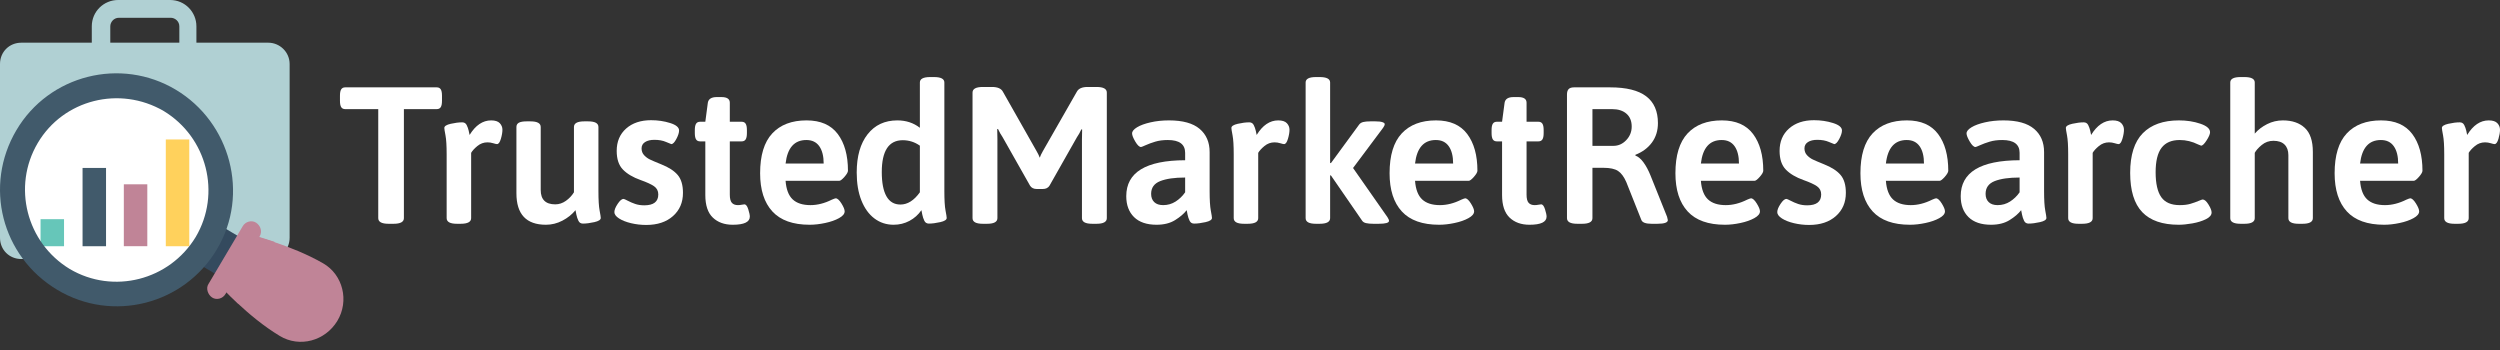 <svg width="250" height="35" viewBox="0 0 250 35" fill="none" xmlns="http://www.w3.org/2000/svg">
<rect x="0" y="0" width="250" height="35" fill="#333333" stroke="none"/>
<g clip-path="url(#clip0_1216_270)">
<path d="M37.825 21.814V10.912H34.521C34.34 10.912 34.207 10.847 34.123 10.718C34.038 10.588 33.996 10.374 33.996 10.076V9.571C33.996 9.273 34.038 9.059 34.123 8.93C34.207 8.8 34.34 8.736 34.521 8.736H43.674C43.856 8.736 43.989 8.8 44.073 8.93C44.157 9.059 44.199 9.273 44.199 9.571V10.076C44.199 10.374 44.157 10.588 44.073 10.718C43.989 10.847 43.856 10.912 43.674 10.912H40.39V21.814C40.39 22.19 40.047 22.378 39.36 22.378H38.855C38.168 22.378 37.825 22.19 37.825 21.814Z" fill="white"/>
<path d="M44.665 21.814V15.44C44.665 14.572 44.627 13.937 44.549 13.536C44.471 13.134 44.432 12.888 44.432 12.797C44.432 12.616 44.646 12.476 45.074 12.379C45.501 12.282 45.883 12.234 46.22 12.234C46.427 12.234 46.576 12.324 46.667 12.506C46.758 12.687 46.826 12.878 46.871 13.079C46.916 13.28 46.946 13.419 46.959 13.497C47.555 12.525 48.274 12.039 49.116 12.039C49.517 12.039 49.806 12.133 49.981 12.321C50.156 12.509 50.243 12.726 50.243 12.972C50.243 13.231 50.191 13.536 50.087 13.886C49.984 14.235 49.854 14.41 49.699 14.41C49.634 14.41 49.508 14.381 49.32 14.323C49.132 14.264 48.941 14.235 48.746 14.235C48.371 14.235 48.034 14.358 47.736 14.604C47.438 14.851 47.231 15.077 47.114 15.285V21.814C47.114 22.19 46.764 22.378 46.065 22.378H45.695C45.009 22.378 44.665 22.19 44.665 21.814Z" fill="white"/>
<path d="M51.642 19.327V12.7C51.642 12.506 51.723 12.363 51.885 12.272C52.047 12.182 52.309 12.136 52.672 12.136H53.041C53.728 12.136 54.071 12.324 54.071 12.7V18.997C54.071 19.955 54.557 20.435 55.529 20.435C55.905 20.435 56.258 20.318 56.588 20.085C56.918 19.852 57.187 19.567 57.395 19.23V12.7C57.395 12.324 57.738 12.136 58.425 12.136H58.813C59.5 12.136 59.843 12.324 59.843 12.7V19.113C59.843 19.994 59.882 20.639 59.96 21.047C60.038 21.455 60.076 21.704 60.076 21.795C60.076 21.976 59.863 22.116 59.435 22.213C59.008 22.31 58.625 22.359 58.288 22.359C58.081 22.359 57.932 22.265 57.842 22.077C57.751 21.889 57.683 21.685 57.638 21.465C57.592 21.244 57.563 21.095 57.55 21.018C57.2 21.445 56.763 21.795 56.238 22.067C55.714 22.339 55.166 22.475 54.596 22.475C52.627 22.475 51.642 21.426 51.642 19.327Z" fill="white"/>
<path d="M63.108 22.32C62.616 22.203 62.214 22.044 61.903 21.844C61.592 21.643 61.437 21.432 61.437 21.212C61.437 20.992 61.547 20.716 61.767 20.386C61.987 20.056 62.182 19.89 62.35 19.89C62.402 19.89 62.544 19.952 62.778 20.075C63.011 20.198 63.26 20.305 63.526 20.396C63.791 20.486 64.093 20.532 64.43 20.532C65.362 20.532 65.829 20.169 65.829 19.444C65.829 19.094 65.69 18.822 65.411 18.627C65.132 18.433 64.682 18.226 64.06 18.005C63.296 17.733 62.706 17.384 62.292 16.956C61.877 16.529 61.67 15.907 61.67 15.09C61.67 14.158 61.984 13.413 62.612 12.855C63.241 12.298 64.073 12.02 65.11 12.02C65.784 12.02 66.418 12.114 67.014 12.302C67.61 12.489 67.908 12.739 67.908 13.05C67.908 13.27 67.818 13.552 67.636 13.895C67.455 14.239 67.286 14.41 67.131 14.41C67.105 14.41 66.93 14.339 66.606 14.196C66.282 14.054 65.894 13.983 65.44 13.983C65.052 13.983 64.741 14.057 64.507 14.206C64.274 14.355 64.157 14.566 64.157 14.838C64.157 15.11 64.242 15.336 64.41 15.518C64.579 15.699 64.77 15.842 64.984 15.945C65.197 16.049 65.576 16.211 66.12 16.431C66.872 16.729 67.422 17.086 67.772 17.5C68.122 17.915 68.297 18.511 68.297 19.288C68.297 20.247 67.963 21.021 67.296 21.61C66.629 22.2 65.738 22.495 64.624 22.495C64.106 22.495 63.6 22.436 63.108 22.32Z" fill="white"/>
<path d="M71.28 21.756C70.781 21.277 70.532 20.525 70.532 19.502V14.138H70.007C69.826 14.138 69.693 14.073 69.609 13.944C69.525 13.814 69.482 13.6 69.482 13.302V13.011C69.482 12.713 69.525 12.499 69.609 12.37C69.693 12.24 69.826 12.175 70.007 12.175H70.532L70.784 10.271C70.849 9.895 71.147 9.707 71.678 9.707H72.145C72.702 9.707 72.981 9.895 72.981 10.271V12.175H74.166C74.347 12.175 74.48 12.24 74.564 12.37C74.649 12.499 74.691 12.713 74.691 13.011V13.302C74.691 13.6 74.649 13.814 74.564 13.944C74.48 14.073 74.347 14.138 74.166 14.138H72.981V19.463C72.981 19.852 73.049 20.124 73.185 20.279C73.321 20.435 73.525 20.512 73.797 20.512C73.926 20.512 74.049 20.499 74.166 20.474C74.283 20.448 74.373 20.435 74.438 20.435C74.594 20.435 74.723 20.6 74.827 20.93C74.93 21.261 74.982 21.503 74.982 21.659C74.982 22.203 74.412 22.475 73.272 22.475C72.443 22.475 71.779 22.235 71.28 21.756Z" fill="white"/>
<path d="M77.237 21.144C76.42 20.256 76.012 18.984 76.012 17.325C76.012 15.537 76.417 14.209 77.227 13.341C78.037 12.473 79.18 12.039 80.657 12.039C82.056 12.039 83.096 12.493 83.776 13.4C84.456 14.306 84.796 15.531 84.796 17.073C84.796 17.215 84.68 17.419 84.447 17.685C84.213 17.95 84.038 18.083 83.922 18.083H78.558C78.623 18.938 78.859 19.557 79.267 19.939C79.675 20.321 80.268 20.512 81.046 20.512C81.745 20.512 82.458 20.331 83.183 19.968C83.391 19.878 83.52 19.832 83.572 19.832C83.74 19.832 83.931 20.004 84.145 20.347C84.359 20.691 84.466 20.953 84.466 21.134C84.466 21.38 84.278 21.607 83.902 21.814C83.527 22.022 83.063 22.184 82.513 22.3C81.962 22.417 81.447 22.475 80.968 22.475C79.296 22.475 78.053 22.032 77.237 21.144ZM82.367 16.354C82.367 15.615 82.221 15.039 81.93 14.624C81.638 14.209 81.207 14.002 80.637 14.002C79.433 14.002 78.739 14.786 78.558 16.354H82.367Z" fill="white"/>
<path d="M87.439 21.844C86.882 21.423 86.448 20.82 86.137 20.036C85.826 19.252 85.671 18.323 85.671 17.247C85.671 15.628 86.034 14.355 86.759 13.429C87.485 12.502 88.476 12.039 89.733 12.039C90.6 12.039 91.352 12.285 91.987 12.778V8.25C91.987 7.887 92.33 7.706 93.017 7.706H93.406C94.092 7.706 94.436 7.887 94.436 8.25V19.113C94.436 19.994 94.474 20.639 94.552 21.047C94.63 21.455 94.669 21.704 94.669 21.795C94.669 21.976 94.455 22.116 94.027 22.213C93.6 22.31 93.218 22.359 92.881 22.359C92.674 22.359 92.525 22.265 92.434 22.077C92.343 21.889 92.275 21.685 92.23 21.465C92.184 21.244 92.155 21.095 92.142 21.018C91.831 21.471 91.433 21.827 90.947 22.087C90.461 22.346 89.933 22.475 89.363 22.475C88.638 22.475 87.996 22.265 87.439 21.844ZM91.987 19.23V14.566C91.469 14.203 90.898 14.021 90.277 14.021C88.877 14.021 88.178 15.084 88.178 17.209C88.178 18.271 88.333 19.078 88.644 19.628C88.955 20.179 89.421 20.454 90.043 20.454C90.756 20.454 91.404 20.046 91.987 19.23Z" fill="white"/>
<path d="M103.006 18.569L100.246 13.691C100.091 13.471 99.942 13.205 99.799 12.894L99.722 12.914C99.734 13.134 99.741 13.464 99.741 13.905V21.814C99.741 22.19 99.398 22.378 98.711 22.378H98.283C97.597 22.378 97.253 22.19 97.253 21.814V9.26C97.253 8.884 97.597 8.697 98.283 8.697H99.197C99.754 8.697 100.117 8.852 100.285 9.163L103.667 15.129C103.796 15.35 103.9 15.563 103.977 15.771C104.029 15.602 104.133 15.382 104.288 15.11L107.689 9.163C107.858 8.852 108.214 8.697 108.758 8.697H109.652C110.339 8.697 110.682 8.884 110.682 9.26V21.814C110.682 22.19 110.339 22.378 109.652 22.378H109.225C108.538 22.378 108.195 22.19 108.195 21.814V13.944C108.195 13.503 108.201 13.173 108.214 12.953L108.136 12.933C107.994 13.244 107.845 13.51 107.689 13.73L104.949 18.569C104.807 18.789 104.586 18.899 104.288 18.899H103.667C103.369 18.899 103.148 18.789 103.006 18.569Z" fill="white"/>
<path d="M113.403 21.708C112.885 21.196 112.626 20.499 112.626 19.618C112.626 17.235 114.588 16.036 118.514 16.023V15.285C118.514 14.43 117.937 14.002 116.784 14.002C116.305 14.002 115.884 14.057 115.521 14.167C115.158 14.277 114.841 14.394 114.569 14.517C114.297 14.64 114.141 14.702 114.102 14.702C113.934 14.702 113.743 14.52 113.529 14.158C113.315 13.795 113.209 13.523 113.209 13.341C113.209 13.134 113.374 12.93 113.704 12.729C114.034 12.528 114.485 12.363 115.055 12.234C115.625 12.104 116.24 12.039 116.901 12.039C118.274 12.039 119.295 12.321 119.962 12.885C120.629 13.448 120.963 14.222 120.963 15.207V19.113C120.963 19.994 121.002 20.639 121.079 21.047C121.157 21.455 121.196 21.704 121.196 21.795C121.196 21.976 120.982 22.116 120.555 22.213C120.127 22.31 119.745 22.359 119.408 22.359C119.201 22.359 119.052 22.265 118.961 22.077C118.87 21.889 118.802 21.685 118.757 21.465C118.712 21.244 118.682 21.095 118.669 21.018C118.397 21.367 118.012 21.698 117.513 22.009C117.014 22.32 116.396 22.475 115.657 22.475C114.673 22.475 113.921 22.219 113.403 21.708ZM117.562 20.153C117.937 19.913 118.255 19.605 118.514 19.23V17.753C117.452 17.753 116.619 17.873 116.017 18.112C115.414 18.352 115.113 18.776 115.113 19.385C115.113 19.735 115.217 20.01 115.424 20.211C115.631 20.412 115.929 20.512 116.318 20.512C116.771 20.512 117.186 20.393 117.562 20.153Z" fill="white"/>
<path d="M123.372 21.814V15.44C123.372 14.572 123.334 13.937 123.256 13.536C123.178 13.134 123.139 12.888 123.139 12.797C123.139 12.616 123.353 12.476 123.781 12.379C124.208 12.282 124.59 12.234 124.927 12.234C125.134 12.234 125.283 12.324 125.374 12.506C125.465 12.687 125.533 12.878 125.578 13.079C125.624 13.28 125.653 13.419 125.666 13.497C126.262 12.525 126.981 12.039 127.823 12.039C128.224 12.039 128.513 12.133 128.688 12.321C128.862 12.509 128.95 12.726 128.95 12.972C128.95 13.231 128.898 13.536 128.794 13.886C128.691 14.235 128.561 14.41 128.406 14.41C128.341 14.41 128.215 14.381 128.027 14.323C127.839 14.264 127.648 14.235 127.454 14.235C127.078 14.235 126.741 14.358 126.443 14.604C126.145 14.851 125.938 15.077 125.821 15.285V21.814C125.821 22.19 125.471 22.378 124.772 22.378H124.402C123.716 22.378 123.372 22.19 123.372 21.814Z" fill="white"/>
<path d="M138.9 22.087C138.9 22.281 138.557 22.378 137.87 22.378H137.326C137.028 22.378 136.785 22.355 136.597 22.31C136.409 22.265 136.276 22.177 136.199 22.048L133.089 17.539H133.012V21.814C133.012 22.19 132.662 22.378 131.962 22.378H131.593C130.906 22.378 130.563 22.19 130.563 21.814V8.25C130.563 7.887 130.906 7.706 131.593 7.706H131.962C132.662 7.706 133.012 7.887 133.012 8.25V16.295L133.089 16.315L135.907 12.467C135.998 12.337 136.134 12.25 136.315 12.204C136.497 12.159 136.736 12.136 137.034 12.136H137.54C137.851 12.136 138.084 12.162 138.239 12.214C138.395 12.266 138.472 12.331 138.472 12.409C138.472 12.512 138.414 12.642 138.298 12.797L135.305 16.8L138.745 21.717C138.848 21.873 138.9 21.996 138.9 22.087Z" fill="white"/>
<path d="M140.183 21.144C139.366 20.256 138.958 18.984 138.958 17.325C138.958 15.537 139.363 14.209 140.173 13.341C140.983 12.473 142.126 12.039 143.603 12.039C145.002 12.039 146.042 12.493 146.722 13.4C147.402 14.306 147.742 15.531 147.742 17.073C147.742 17.215 147.626 17.419 147.393 17.685C147.159 17.95 146.985 18.083 146.868 18.083H141.504C141.569 18.938 141.805 19.557 142.214 19.939C142.622 20.321 143.214 20.512 143.992 20.512C144.691 20.512 145.404 20.331 146.129 19.968C146.337 19.878 146.466 19.832 146.518 19.832C146.687 19.832 146.878 20.004 147.091 20.347C147.305 20.691 147.412 20.953 147.412 21.134C147.412 21.38 147.224 21.607 146.848 21.814C146.473 22.022 146.01 22.184 145.459 22.3C144.908 22.417 144.393 22.475 143.914 22.475C142.243 22.475 140.999 22.032 140.183 21.144ZM145.313 16.354C145.313 15.615 145.167 15.039 144.876 14.624C144.584 14.209 144.154 14.002 143.584 14.002C142.379 14.002 141.686 14.786 141.504 16.354H145.313Z" fill="white"/>
<path d="M150.956 21.756C150.457 21.277 150.207 20.525 150.207 19.502V14.138H149.683C149.501 14.138 149.368 14.073 149.284 13.944C149.2 13.814 149.158 13.6 149.158 13.302V13.011C149.158 12.713 149.2 12.499 149.284 12.37C149.368 12.24 149.501 12.175 149.683 12.175H150.207L150.46 10.271C150.525 9.895 150.823 9.707 151.354 9.707H151.82C152.377 9.707 152.656 9.895 152.656 10.271V12.175H153.841C154.023 12.175 154.156 12.24 154.24 12.37C154.324 12.499 154.366 12.713 154.366 13.011V13.302C154.366 13.6 154.324 13.814 154.24 13.944C154.156 14.073 154.023 14.138 153.841 14.138H152.656V19.463C152.656 19.852 152.724 20.124 152.86 20.279C152.996 20.435 153.2 20.512 153.472 20.512C153.602 20.512 153.725 20.499 153.841 20.474C153.958 20.448 154.049 20.435 154.114 20.435C154.269 20.435 154.399 20.6 154.502 20.93C154.606 21.261 154.658 21.503 154.658 21.659C154.658 22.203 154.088 22.475 152.947 22.475C152.118 22.475 151.454 22.235 150.956 21.756Z" fill="white"/>
<path d="M156.698 21.814V9.455C156.698 9.208 156.753 9.027 156.863 8.91C156.974 8.794 157.152 8.736 157.398 8.736H161.013C162.632 8.736 163.834 9.033 164.617 9.629C165.401 10.225 165.793 11.119 165.793 12.311C165.793 13.063 165.592 13.711 165.191 14.255C164.789 14.799 164.239 15.207 163.539 15.479V15.557C163.824 15.66 164.096 15.89 164.355 16.247C164.614 16.603 164.847 17.04 165.055 17.558L166.707 21.678C166.758 21.86 166.784 21.97 166.784 22.009C166.784 22.255 166.435 22.378 165.735 22.378H165.152C164.582 22.378 164.245 22.255 164.141 22.009L162.626 18.2C162.392 17.669 162.117 17.299 161.8 17.092C161.482 16.885 161 16.781 160.352 16.781H159.244V21.814C159.244 22.19 158.901 22.378 158.214 22.378H157.728C157.042 22.378 156.698 22.19 156.698 21.814ZM161.343 14.585C161.835 14.585 162.263 14.394 162.626 14.012C162.988 13.63 163.17 13.179 163.17 12.661C163.17 12.104 162.995 11.673 162.645 11.369C162.295 11.064 161.816 10.912 161.207 10.912H159.244V14.585H161.343Z" fill="white"/>
<path d="M168.767 21.144C167.95 20.256 167.542 18.984 167.542 17.325C167.542 15.537 167.947 14.209 168.757 13.341C169.567 12.473 170.71 12.039 172.187 12.039C173.586 12.039 174.626 12.493 175.306 13.4C175.986 14.306 176.326 15.531 176.326 17.073C176.326 17.215 176.21 17.419 175.977 17.685C175.743 17.95 175.568 18.083 175.452 18.083H170.088C170.153 18.938 170.389 19.557 170.797 19.939C171.206 20.321 171.798 20.512 172.576 20.512C173.275 20.512 173.988 20.331 174.713 19.968C174.921 19.878 175.05 19.832 175.102 19.832C175.27 19.832 175.462 20.004 175.675 20.347C175.889 20.691 175.996 20.953 175.996 21.134C175.996 21.38 175.808 21.607 175.432 21.814C175.057 22.022 174.594 22.184 174.043 22.3C173.492 22.417 172.977 22.475 172.498 22.475C170.827 22.475 169.583 22.032 168.767 21.144ZM173.897 16.354C173.897 15.615 173.751 15.039 173.46 14.624C173.168 14.209 172.738 14.002 172.168 14.002C170.963 14.002 170.269 14.786 170.088 16.354H173.897Z" fill="white"/>
<path d="M179.397 22.32C178.905 22.203 178.503 22.044 178.192 21.844C177.881 21.643 177.726 21.432 177.726 21.212C177.726 20.992 177.836 20.716 178.056 20.386C178.276 20.056 178.471 19.89 178.639 19.89C178.691 19.89 178.833 19.952 179.067 20.075C179.3 20.198 179.549 20.305 179.815 20.396C180.08 20.486 180.382 20.532 180.718 20.532C181.651 20.532 182.118 20.169 182.118 19.444C182.118 19.094 181.978 18.822 181.7 18.627C181.421 18.433 180.971 18.226 180.349 18.005C179.585 17.733 178.995 17.384 178.581 16.956C178.166 16.529 177.959 15.907 177.959 15.09C177.959 14.158 178.273 13.413 178.901 12.855C179.53 12.298 180.362 12.02 181.399 12.02C182.072 12.02 182.707 12.114 183.303 12.302C183.899 12.489 184.197 12.739 184.197 13.05C184.197 13.27 184.106 13.552 183.925 13.895C183.744 14.239 183.575 14.41 183.42 14.41C183.394 14.41 183.219 14.339 182.895 14.196C182.571 14.054 182.182 13.983 181.729 13.983C181.34 13.983 181.029 14.057 180.796 14.206C180.563 14.355 180.446 14.566 180.446 14.838C180.446 15.11 180.531 15.336 180.699 15.518C180.867 15.699 181.059 15.842 181.272 15.945C181.486 16.049 181.865 16.211 182.409 16.431C183.161 16.729 183.711 17.086 184.061 17.5C184.411 17.915 184.586 18.511 184.586 19.288C184.586 20.247 184.252 21.021 183.585 21.61C182.918 22.2 182.027 22.495 180.913 22.495C180.395 22.495 179.889 22.436 179.397 22.32Z" fill="white"/>
<path d="M187.268 21.144C186.451 20.256 186.043 18.984 186.043 17.325C186.043 15.537 186.448 14.209 187.258 13.341C188.068 12.473 189.211 12.039 190.688 12.039C192.087 12.039 193.127 12.493 193.807 13.4C194.487 14.306 194.827 15.531 194.827 17.073C194.827 17.215 194.711 17.419 194.478 17.685C194.244 17.95 194.069 18.083 193.953 18.083H188.589C188.654 18.938 188.89 19.557 189.298 19.939C189.707 20.321 190.299 20.512 191.077 20.512C191.776 20.512 192.489 20.331 193.214 19.968C193.422 19.878 193.551 19.832 193.603 19.832C193.771 19.832 193.963 20.004 194.176 20.347C194.39 20.691 194.497 20.953 194.497 21.134C194.497 21.38 194.309 21.607 193.933 21.814C193.558 22.022 193.095 22.184 192.544 22.3C191.993 22.417 191.478 22.475 190.999 22.475C189.328 22.475 188.084 22.032 187.268 21.144ZM192.398 16.354C192.398 15.615 192.252 15.039 191.961 14.624C191.669 14.209 191.239 14.002 190.669 14.002C189.464 14.002 188.77 14.786 188.589 16.354H192.398Z" fill="white"/>
<path d="M196.848 21.708C196.33 21.196 196.071 20.499 196.071 19.618C196.071 17.235 198.034 16.036 201.96 16.023V15.285C201.96 14.43 201.383 14.002 200.23 14.002C199.751 14.002 199.33 14.057 198.967 14.167C198.604 14.277 198.287 14.394 198.015 14.517C197.742 14.64 197.587 14.702 197.548 14.702C197.38 14.702 197.189 14.52 196.975 14.158C196.761 13.795 196.654 13.523 196.654 13.341C196.654 13.134 196.819 12.93 197.15 12.729C197.48 12.528 197.93 12.363 198.5 12.234C199.07 12.104 199.686 12.039 200.347 12.039C201.72 12.039 202.74 12.321 203.407 12.885C204.075 13.448 204.408 14.222 204.408 15.207V19.113C204.408 19.994 204.447 20.639 204.525 21.047C204.603 21.455 204.641 21.704 204.641 21.795C204.641 21.976 204.428 22.116 204 22.213C203.573 22.31 203.19 22.359 202.854 22.359C202.646 22.359 202.497 22.265 202.407 22.077C202.316 21.889 202.248 21.685 202.203 21.465C202.157 21.244 202.128 21.095 202.115 21.018C201.843 21.367 201.458 21.698 200.959 22.009C200.46 22.32 199.841 22.475 199.103 22.475C198.118 22.475 197.367 22.219 196.848 21.708ZM201.007 20.153C201.383 19.913 201.7 19.605 201.96 19.23V17.753C200.897 17.753 200.065 17.873 199.462 18.112C198.86 18.352 198.559 18.776 198.559 19.385C198.559 19.735 198.662 20.01 198.87 20.211C199.077 20.412 199.375 20.512 199.764 20.512C200.217 20.512 200.632 20.393 201.007 20.153Z" fill="white"/>
<path d="M206.818 21.814V15.44C206.818 14.572 206.779 13.937 206.701 13.536C206.624 13.134 206.585 12.888 206.585 12.797C206.585 12.616 206.799 12.476 207.226 12.379C207.654 12.282 208.036 12.234 208.373 12.234C208.58 12.234 208.729 12.324 208.82 12.506C208.91 12.687 208.978 12.878 209.024 13.079C209.069 13.28 209.098 13.419 209.111 13.497C209.707 12.525 210.426 12.039 211.268 12.039C211.67 12.039 211.958 12.133 212.133 12.321C212.308 12.509 212.396 12.726 212.396 12.972C212.396 13.231 212.344 13.536 212.24 13.886C212.136 14.235 212.007 14.41 211.851 14.41C211.787 14.41 211.66 14.381 211.472 14.323C211.285 14.264 211.093 14.235 210.899 14.235C210.523 14.235 210.187 14.358 209.889 14.604C209.591 14.851 209.383 15.077 209.267 15.285V21.814C209.267 22.19 208.917 22.378 208.217 22.378H207.848C207.161 22.378 206.818 22.19 206.818 21.814Z" fill="white"/>
<path d="M214.222 21.212C213.419 20.37 213.017 19.061 213.017 17.286C213.017 15.511 213.438 14.177 214.281 13.322C215.123 12.467 216.328 12.039 217.895 12.039C218.673 12.039 219.385 12.149 220.033 12.37C220.681 12.59 221.005 12.875 221.005 13.225C221.005 13.406 220.891 13.675 220.665 14.031C220.438 14.387 220.253 14.566 220.111 14.566C220.098 14.566 220.001 14.527 219.819 14.449C219.223 14.151 218.608 14.002 217.973 14.002C217.157 14.002 216.551 14.261 216.156 14.779C215.761 15.298 215.563 16.114 215.563 17.228C215.563 18.342 215.751 19.184 216.127 19.716C216.503 20.247 217.118 20.512 217.973 20.512C218.388 20.512 218.741 20.47 219.032 20.386C219.324 20.302 219.638 20.189 219.975 20.046C220.13 19.981 220.227 19.949 220.266 19.949C220.448 19.949 220.642 20.117 220.849 20.454C221.057 20.791 221.16 21.056 221.16 21.251C221.16 21.51 220.969 21.733 220.587 21.921C220.205 22.109 219.754 22.248 219.236 22.339C218.718 22.43 218.265 22.475 217.876 22.475C216.243 22.475 215.026 22.054 214.222 21.212Z" fill="white"/>
<path d="M223.026 21.814V8.25C223.026 7.887 223.369 7.706 224.056 7.706H224.445C225.131 7.706 225.475 7.887 225.475 8.25V13.361C225.811 12.972 226.226 12.655 226.718 12.409C227.211 12.162 227.735 12.039 228.292 12.039C229.212 12.039 229.941 12.289 230.479 12.787C231.016 13.286 231.285 14.086 231.285 15.188V21.814C231.285 22.19 230.942 22.378 230.255 22.378H229.867C229.18 22.378 228.837 22.19 228.837 21.814V15.518C228.837 15.064 228.71 14.711 228.458 14.459C228.205 14.206 227.832 14.08 227.34 14.08C226.9 14.08 226.511 14.219 226.174 14.498C225.837 14.776 225.604 15.039 225.475 15.285V21.814C225.475 22.19 225.131 22.378 224.445 22.378H224.056C223.369 22.378 223.026 22.19 223.026 21.814Z" fill="white"/>
<path d="M234.686 21.144C233.87 20.256 233.462 18.984 233.462 17.325C233.462 15.537 233.867 14.209 234.676 13.341C235.486 12.473 236.63 12.039 238.107 12.039C239.506 12.039 240.545 12.493 241.226 13.4C241.906 14.306 242.246 15.531 242.246 17.073C242.246 17.215 242.129 17.419 241.896 17.685C241.663 17.95 241.488 18.083 241.371 18.083H236.008C236.072 18.938 236.309 19.557 236.717 19.939C237.125 20.321 237.718 20.512 238.495 20.512C239.195 20.512 239.907 20.331 240.633 19.968C240.84 19.878 240.97 19.832 241.022 19.832C241.19 19.832 241.381 20.004 241.595 20.347C241.809 20.691 241.916 20.953 241.916 21.134C241.916 21.38 241.728 21.607 241.352 21.814C240.976 22.022 240.513 22.184 239.962 22.3C239.412 22.417 238.897 22.475 238.417 22.475C236.746 22.475 235.502 22.032 234.686 21.144ZM239.817 16.354C239.817 15.615 239.671 15.039 239.379 14.624C239.088 14.209 238.657 14.002 238.087 14.002C236.882 14.002 236.189 14.786 236.008 16.354H239.817Z" fill="white"/>
<path d="M244.423 21.814V15.44C244.423 14.572 244.384 13.937 244.306 13.536C244.228 13.134 244.189 12.888 244.189 12.797C244.189 12.616 244.403 12.476 244.831 12.379C245.258 12.282 245.64 12.234 245.977 12.234C246.184 12.234 246.333 12.324 246.424 12.506C246.515 12.687 246.583 12.878 246.628 13.079C246.674 13.28 246.703 13.419 246.716 13.497C247.312 12.525 248.031 12.039 248.873 12.039C249.274 12.039 249.563 12.133 249.738 12.321C249.913 12.509 250 12.726 250 12.972C250 13.231 249.948 13.536 249.845 13.886C249.741 14.235 249.611 14.41 249.456 14.41C249.391 14.41 249.265 14.381 249.077 14.323C248.889 14.264 248.698 14.235 248.504 14.235C248.128 14.235 247.791 14.358 247.493 14.604C247.195 14.851 246.988 15.077 246.871 15.285V21.814C246.871 22.19 246.521 22.378 245.822 22.378H245.452C244.766 22.378 244.423 22.19 244.423 21.814Z" fill="white"/>
<path d="M26.828 4.269H2.134C0.926 4.269 0 5.195 0 6.403V23.768C0 24.979 0.926 25.902 2.134 25.902H26.828C28.04 25.902 28.963 24.976 28.963 23.768V6.403C28.963 5.195 27.965 4.269 26.828 4.269Z" fill="#B0D0D3"/>
<path d="M19.712 6.546H9.179V2.633C9.179 1.14 10.387 0 11.812 0H17.008C18.501 0 19.641 1.208 19.641 2.633V6.546H19.712ZM10.961 4.768H17.934V2.633C17.934 2.134 17.507 1.778 17.079 1.778H11.884C11.385 1.778 11.029 2.206 11.029 2.633V4.768H10.957H10.961Z" fill="#B0D0D3"/>
<path d="M18.582 25.64L20.83 21.844L24.564 24.056L22.317 27.852L18.582 25.64Z" fill="#344A5E"/>
<path d="M11.67 29.39C17.409 29.39 22.061 24.738 22.061 19C22.061 13.261 17.409 8.609 11.67 8.609C5.931 8.609 1.279 13.261 1.279 19C1.279 24.738 5.931 29.39 11.67 29.39Z" fill="white"/>
<path d="M4.055 21.918H6.403V24.623H4.055V21.918Z" fill="#66C6B9"/>
<path d="M8.256 16.794H10.604V24.623H8.256V16.794Z" fill="#415A6B"/>
<path d="M12.383 18.43H14.731V24.619H12.383V18.43Z" fill="#C08497"/>
<path d="M16.58 13.947H18.928V24.623H16.58V13.947Z" fill="#FFD15C"/>
<path d="M21.704 24.908C18.43 30.459 11.242 32.309 5.694 28.963C0.143 25.617 -1.636 18.572 1.636 13.024C4.907 7.476 12.098 5.694 17.575 8.969C23.055 12.243 24.976 19.431 21.701 24.908H21.704ZM3.773 14.303C1.211 18.643 2.633 24.266 6.977 26.9C11.317 29.462 16.94 28.04 19.573 23.696C22.135 19.356 20.713 13.733 16.37 11.1C11.958 8.538 6.335 9.96 3.773 14.303Z" fill="#415A6B"/>
<path d="M27.968 33.588C24.765 31.667 21.989 28.535 21.989 28.535L24.979 23.483C24.979 23.483 29.105 24.48 32.309 26.33C34.301 27.47 34.942 30.1 33.731 32.095C32.519 34.09 29.96 34.8 27.965 33.588H27.968Z" fill="#C08497"/>
<path d="M27.47 24.195L23.842 30.385C22.702 29.316 21.993 28.535 21.993 28.535L24.982 23.483C24.982 23.411 25.98 23.696 27.473 24.195H27.47Z" fill="#C08497"/>
<path d="M25.973 23.625L22.556 29.39C22.271 29.889 21.63 30.032 21.206 29.747C20.781 29.462 20.564 28.82 20.849 28.396L24.266 22.631C24.551 22.132 25.193 21.989 25.617 22.274C26.041 22.559 26.258 23.13 25.973 23.625Z" fill="#C08497"/>
</g>
<defs>
<clipPath id="clip0_1216_270">
<rect width="250" height="34.181" fill="white"/>
</clipPath>
</defs>
</svg>
